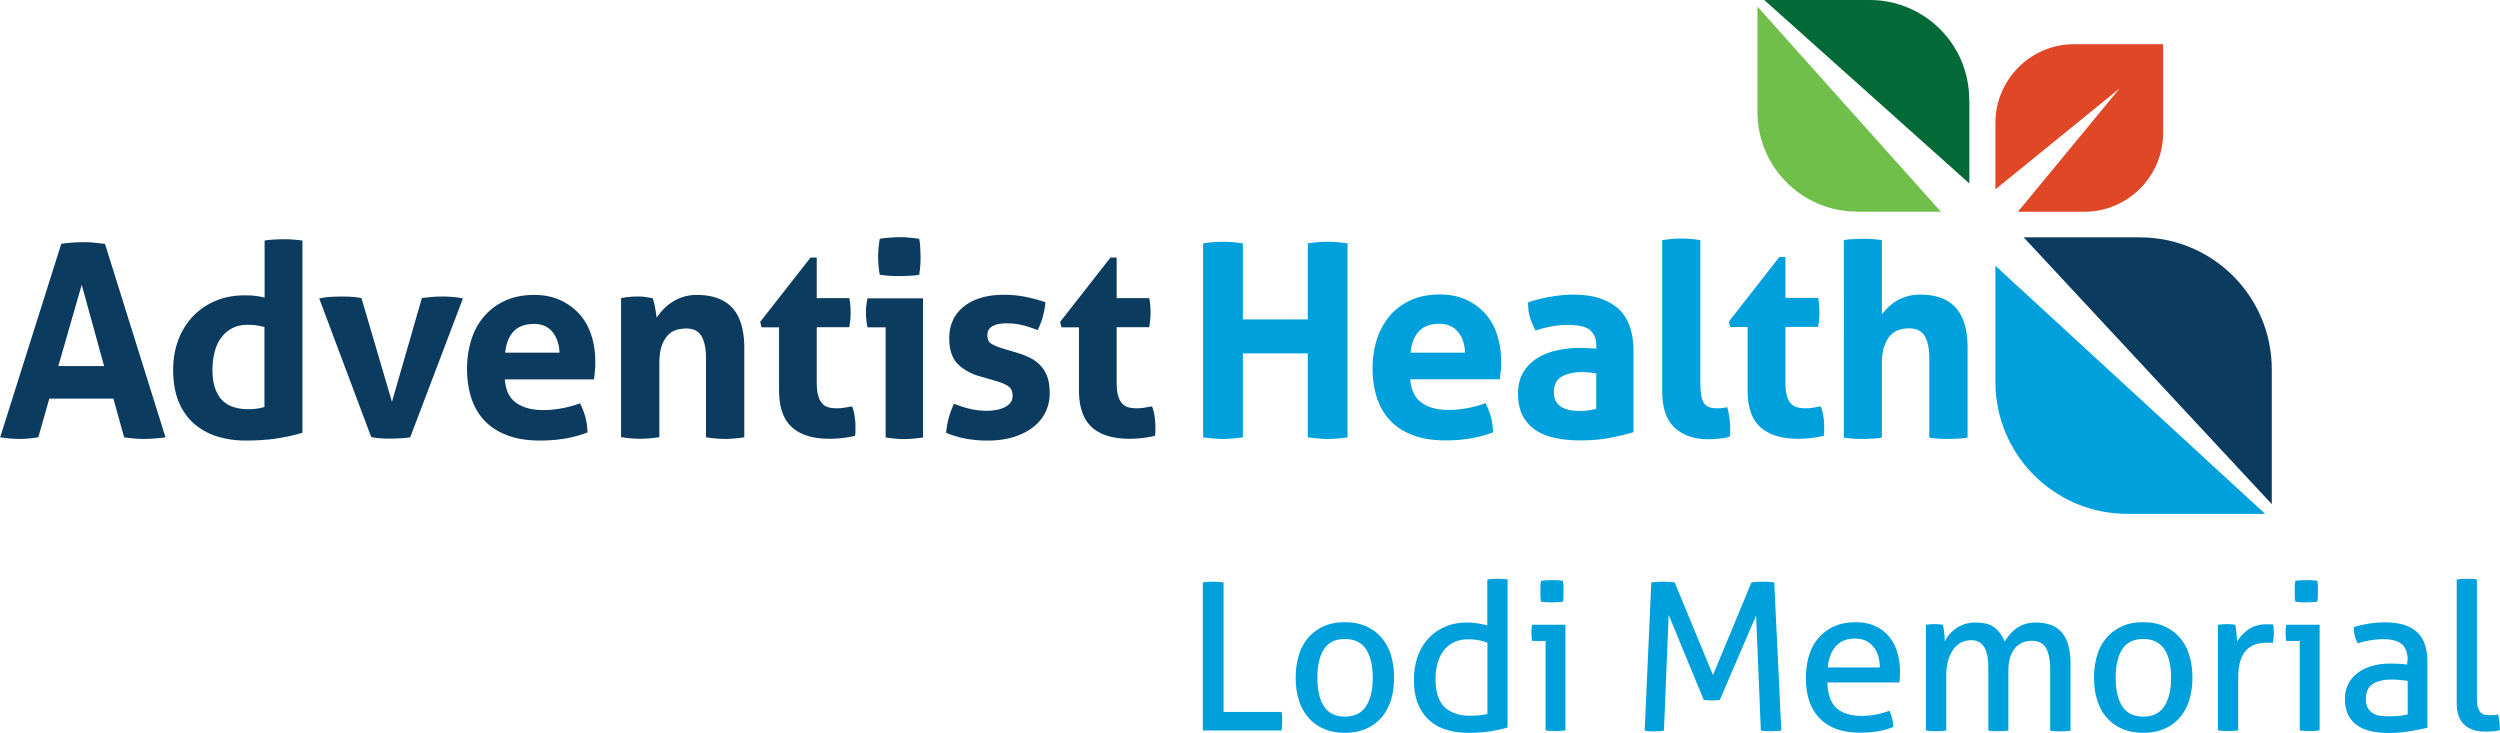 <svg xmlns="http://www.w3.org/2000/svg" viewBox="0 0 169.79 49.77"><path d="M140.87 3c-2.95 0-5.35 2.4-5.35 5.35v4.51L143.96 6l-6.91 8.38h4.51c2.95 0 5.35-2.4 5.35-5.35V3h-6.03Z" fill="#e04726"/><path d="M154.29 25.08c0-4.95-4.01-8.96-8.96-8.96h-7.89l16.85 18.12v-9.16Z" fill="#0c3b60"/><path d="M135.52 18.05v7.89c0 4.95 4.01 8.96 8.96 8.96h9.36l-18.32-16.85Z" fill="#00a0dd"/><path d="M126.12 14.38h5.7L119.36.45v7.16c0 3.73 3.03 6.76 6.76 6.76Z" fill="#6fbf4a"/><path d="M133.74 6.76c0-3.74-3.03-6.76-6.76-6.76h-7.16l13.93 12.46v-5.7Z" fill="#036936"/><path d="M4.15 16.56c.26-.04.5-.06.73-.08.23-.02.49-.03.77-.03.24 0 .48 0 .71.03.23.02.49.05.77.08l4.11 13.14c-.5.07-.99.11-1.46.11s-.91-.04-1.35-.11l-.73-2.63H3.35L2.6 29.7c-.44.07-.86.11-1.26.11-.45 0-.9-.04-1.33-.11l4.15-13.14Zm2.92 8.3-1.52-5.52-1.59 5.52h3.11ZM17.96 16.34c.22-.04.44-.06.65-.07.21-.01.42-.02.63-.02s.42 0 .64.02c.22.01.44.04.66.07v13.05c-.57.17-1.15.3-1.75.39-.59.09-1.31.14-2.15.14-.65 0-1.26-.09-1.86-.27a4.36 4.36 0 0 1-1.56-.84c-.45-.38-.81-.88-1.07-1.49s-.39-1.35-.39-2.23c0-.69.11-1.35.34-1.97.23-.62.55-1.15.97-1.6.42-.45.93-.81 1.53-1.07s1.26-.39 1.99-.39c.22 0 .45 0 .69.03s.47.06.69.12v-3.88Zm0 5.87c-.24-.06-.44-.1-.59-.12-.15-.02-.34-.03-.58-.03-.4 0-.75.08-1.05.25-.3.16-.55.38-.74.66-.2.27-.34.6-.43.97-.09.37-.14.76-.14 1.16 0 .5.06.92.18 1.27s.29.62.5.83c.21.21.47.36.76.45s.61.14.95.14c.21 0 .4 0 .57-.03.17-.02.36-.06.57-.12v-5.43ZM21.68 20.27c.29-.06.56-.1.81-.11.25-.01.47-.02.65-.02.24 0 .49 0 .73.02.24.01.47.04.68.09l2.07 7.04 2.03-7.04c.21-.04.43-.06.66-.08.23-.02.46-.03.69-.03.18 0 .39 0 .63.02.24.01.51.05.81.11l-3.58 9.43c-.23.04-.48.06-.73.07s-.47.02-.64.02c-.18 0-.39 0-.62-.02a3.5 3.5 0 0 1-.66-.09l-3.53-9.41ZM34.29 25.77c.05.73.3 1.26.77 1.59.46.33 1.07.49 1.83.49.41 0 .84-.04 1.27-.12.43-.08.84-.19 1.23-.34.13.24.25.54.35.88.1.34.15.71.16 1.1-.95.37-2.02.55-3.22.55-.88 0-1.63-.12-2.26-.37-.63-.24-1.14-.58-1.54-1.01-.4-.43-.69-.95-.88-1.54-.19-.6-.28-1.25-.28-1.96s.1-1.35.29-1.96c.19-.61.48-1.14.87-1.59.38-.45.86-.81 1.43-1.07s1.23-.39 1.98-.39c.66 0 1.24.12 1.75.35.51.23.95.55 1.31.95.36.4.63.88.81 1.43.18.55.27 1.15.27 1.78 0 .23 0 .46-.03.69-.02.23-.04.41-.06.54h-6.07ZM38 23.96c-.02-.59-.19-1.06-.48-1.42-.3-.36-.72-.54-1.25-.54-.61 0-1.07.17-1.39.51-.32.34-.51.82-.57 1.44H38ZM42.19 20.25c.17-.04.34-.06.51-.08.17-.02.36-.03.57-.03s.39 0 .55.03c.16.02.32.05.49.08.04.06.07.15.1.27.03.12.06.24.08.37.02.13.05.25.06.37.02.12.03.23.05.31.12-.18.27-.37.44-.55.17-.18.37-.35.59-.49a3.025 3.025 0 0 1 1.69-.5c1.07 0 1.88.29 2.42.88.54.59.81 1.51.81 2.76v6.03c-.44.07-.87.11-1.3.11s-.86-.04-1.3-.11v-5.34c0-.66-.1-1.16-.3-1.52-.2-.35-.55-.53-1.05-.53-.21 0-.42.03-.64.09-.22.06-.42.18-.59.36-.18.18-.32.42-.43.74-.11.32-.16.73-.16 1.24v4.95c-.44.07-.87.11-1.3.11s-.86-.04-1.3-.11v-9.45ZM52.91 22.23h-1.19l-.09-.37 3.42-4.37h.42v2.76h2.21c.04.18.06.35.07.49.01.15.02.3.02.46 0 .17 0 .34-.02.49-.01.16-.04.34-.07.53h-2.21v3.71c0 .38.03.68.09.91.06.23.15.41.27.55.12.13.26.23.43.27.17.05.37.07.6.07.18 0 .36-.02.54-.05.18-.03.33-.06.47-.08.09.23.15.47.18.72.04.25.05.47.05.67v.34c0 .09-.02.18-.03.27-.56.13-1.14.2-1.74.2-1.11 0-1.96-.26-2.54-.78-.58-.52-.88-1.36-.88-2.53v-4.28ZM60.14 22.23h-1.22c-.04-.16-.06-.33-.08-.5-.02-.18-.03-.34-.03-.5 0-.33.04-.65.11-.97h3.77v9.45c-.44.07-.87.11-1.28.11s-.82-.04-1.26-.11v-7.48Zm-.39-3.57c-.07-.41-.11-.82-.11-1.22s.04-.8.11-1.22c.21-.04.43-.06.67-.08.24-.02.45-.03.65-.03.21 0 .43 0 .68.03.24.02.47.05.68.08.04.21.06.41.07.61.01.2.02.41.02.61s0 .4-.02.6c-.01.21-.04.41-.07.62-.21.04-.43.06-.67.07s-.46.02-.67.02c-.2 0-.41 0-.66-.02a6.78 6.78 0 0 1-.68-.07ZM66.65 25.59c-.68-.19-1.22-.48-1.6-.87-.38-.38-.58-.96-.58-1.73 0-.93.33-1.65 1-2.18.66-.52 1.57-.79 2.71-.79.48 0 .94.04 1.41.13.46.09.93.21 1.41.38-.02.32-.09.65-.18.99-.1.34-.21.64-.35.9-.29-.12-.62-.23-.97-.32s-.73-.14-1.12-.14c-.41 0-.74.06-.97.19-.23.13-.35.33-.35.61s.08.46.25.57c.16.11.4.21.7.31l1.04.31c.34.1.65.22.92.36.27.14.51.31.7.52.19.21.35.46.46.77.11.3.16.68.16 1.12s-.09.87-.28 1.26c-.19.39-.46.73-.82 1.01-.36.29-.8.51-1.31.68-.51.16-1.09.25-1.74.25-.29 0-.56 0-.8-.03-.24-.02-.48-.05-.7-.09-.23-.04-.45-.09-.67-.16-.22-.06-.46-.14-.71-.24.02-.33.08-.66.17-1 .09-.34.21-.66.36-.98.4.16.78.28 1.14.36.36.08.73.12 1.12.12.17 0 .36-.02.56-.05.2-.03.39-.09.56-.16.17-.08.31-.18.43-.31s.17-.3.17-.5c0-.29-.09-.5-.27-.63-.18-.13-.42-.24-.74-.34l-1.13-.33ZM73.28 22.23h-1.19l-.09-.37 3.42-4.37h.42v2.76h2.21c.04.18.06.35.07.49.01.15.02.3.02.46 0 .17 0 .34-.02.49-.01.16-.04.34-.07.53h-2.21v3.71c0 .38.03.68.09.91.06.23.15.41.27.55.12.13.26.23.43.27.17.05.37.07.6.07.18 0 .36-.02.54-.05.18-.03.33-.06.47-.08.09.23.15.47.18.72.04.25.05.47.05.67v.34c0 .09-.02.18-.03.27-.56.13-1.14.2-1.74.2-1.11 0-1.96-.26-2.54-.78-.58-.52-.88-1.36-.88-2.53v-4.28Z" fill="#0c3b60"/><path d="M81.71 16.53c.45-.07.9-.11 1.34-.11s.89.04 1.36.11v5.16h4.41v-5.16c.45-.07.9-.11 1.34-.11s.89.04 1.36.11V29.7c-.46.07-.91.11-1.34.11-.45 0-.9-.04-1.36-.11V24h-4.41v5.7c-.46.07-.91.11-1.34.11-.45 0-.9-.04-1.36-.11V16.53ZM95.78 25.76c.05.73.31 1.26.77 1.59.46.33 1.07.49 1.83.49.42 0 .84-.04 1.27-.12.43-.08.85-.19 1.24-.34.13.24.25.54.35.88.1.34.15.71.16 1.1-.95.37-2.03.55-3.22.55-.88 0-1.63-.12-2.26-.37-.63-.24-1.14-.58-1.54-1.02-.4-.43-.69-.95-.88-1.55-.19-.6-.28-1.25-.28-1.96s.1-1.35.29-1.96c.2-.61.49-1.14.87-1.59.38-.45.86-.81 1.43-1.07S97.04 20 97.8 20c.66 0 1.25.12 1.76.35.51.23.95.55 1.31.95.36.4.63.88.81 1.44.18.56.27 1.15.27 1.79 0 .23 0 .46-.03.69-.02.23-.04.41-.06.54h-6.08Zm3.72-1.81c-.02-.59-.19-1.06-.49-1.42-.3-.36-.72-.54-1.25-.54-.61 0-1.07.17-1.39.51-.32.34-.51.82-.57 1.45h3.7ZM108.41 23.47c0-.29-.05-.53-.15-.71-.1-.18-.23-.33-.4-.43-.17-.1-.38-.17-.63-.21-.25-.04-.53-.05-.83-.05-.66 0-1.36.13-2.11.38-.17-.32-.3-.62-.38-.9-.09-.28-.13-.62-.13-1.01a9.47 9.47 0 0 1 1.61-.4c.54-.09 1.04-.13 1.5-.13 1.27 0 2.26.31 2.98.92.71.61 1.07 1.59 1.07 2.93v5.49c-.43.13-.95.26-1.56.38-.61.12-1.3.18-2.07.18-.62 0-1.19-.06-1.71-.17-.52-.11-.96-.29-1.34-.55-.37-.26-.66-.59-.86-.99-.2-.4-.3-.9-.3-1.48s.13-1.08.38-1.47c.25-.4.57-.71.97-.95s.84-.41 1.33-.51c.49-.1.98-.16 1.47-.16.35 0 .74.02 1.17.05v-.22Zm0 1.89c-.15-.02-.31-.05-.48-.06-.17-.02-.32-.03-.46-.03-.6 0-1.07.11-1.42.32-.35.21-.52.56-.52 1.03 0 .32.07.56.2.73.13.17.3.3.49.38.19.08.39.13.6.15.21.02.4.03.56.03.18 0 .37-.02.55-.05.18-.03.34-.06.48-.08v-2.42ZM112.9 16.31c.44-.07.87-.11 1.3-.11s.84.04 1.28.11v9.62c0 .38.02.68.06.92.04.23.11.41.2.54.09.13.21.22.36.27.15.05.33.07.55.07.1 0 .2 0 .32-.02.12-.01.23-.03.34-.06.13.5.2.99.2 1.47v.27c0 .08-.01.17-.04.27-.2.06-.43.1-.71.13-.27.02-.53.04-.76.04-.94 0-1.69-.26-2.26-.78-.57-.52-.85-1.36-.85-2.54V16.33ZM118.7 22.21h-1.19l-.09-.37 3.42-4.38h.42v2.77h2.22c.04.18.06.35.07.49.01.15.02.3.02.46 0 .17 0 .34-.02.49-.01.16-.04.34-.07.53h-2.22v3.72c0 .38.03.68.09.92.06.23.15.42.27.55.12.13.26.23.43.27.17.05.37.07.6.07.18 0 .36-.02.54-.05.18-.03.33-.06.47-.08.09.23.15.47.18.72.04.25.05.47.05.67v.34c0 .09-.02.18-.03.27-.56.13-1.14.2-1.74.2-1.11 0-1.96-.26-2.55-.78-.59-.52-.88-1.36-.88-2.54v-4.29ZM125.23 16.31c.21-.04.42-.06.64-.07.22-.01.43-.02.64-.02s.42 0 .64.02c.22.01.44.04.66.07v5.04c.09-.11.2-.24.34-.39.14-.15.31-.3.52-.44a3.111 3.111 0 0 1 1.76-.51c1.05 0 1.85.29 2.39.88.54.59.81 1.51.81 2.77v6.06c-.22.04-.44.06-.66.07-.22.01-.43.02-.64.02s-.42 0-.64-.02c-.22-.01-.44-.04-.66-.07v-5.37c0-.66-.1-1.17-.31-1.52-.21-.35-.56-.53-1.06-.53-.21 0-.42.03-.64.09-.22.06-.42.18-.6.36s-.32.42-.44.74-.17.73-.17 1.25v4.98c-.22.04-.44.06-.66.07-.22.01-.43.02-.64.02s-.42 0-.63-.02c-.21-.01-.43-.04-.65-.07V16.31ZM81.69 39.56c.1-.02.21-.03.33-.04s.24-.01.37-.01c.12 0 .24 0 .36.01s.24.02.35.04v8.79h3.94c.02.1.03.21.04.32v.31c0 .22-.01.43-.04.63h-5.35V39.56ZM91.34 49.77c-.56 0-1.05-.1-1.47-.29-.42-.19-.77-.45-1.05-.79s-.49-.73-.62-1.19c-.14-.46-.2-.95-.2-1.48s.07-1.02.2-1.48c.13-.46.34-.85.62-1.19s.63-.6 1.05-.8c.42-.2.91-.29 1.47-.29s1.05.1 1.47.29c.42.2.77.46 1.05.8s.49.73.62 1.19c.13.46.2.95.2 1.48s-.07 1.03-.2 1.48c-.14.46-.34.85-.62 1.19s-.63.6-1.05.79c-.42.19-.91.29-1.47.29Zm0-1.1c.64 0 1.12-.23 1.43-.7.31-.47.46-1.11.46-1.94s-.15-1.47-.46-1.94c-.31-.46-.78-.69-1.43-.69s-1.12.23-1.42.69c-.3.46-.45 1.11-.45 1.94s.15 1.48.45 1.94.78.7 1.42.7ZM101.02 39.36c.1-.02.22-.03.35-.04.13 0 .24-.01.34-.01.1 0 .22 0 .34.01.13 0 .24.02.34.04v10.05c-.35.1-.75.19-1.19.26-.44.07-.93.1-1.47.1-.5 0-.98-.06-1.43-.19s-.85-.33-1.18-.62c-.34-.29-.6-.66-.8-1.12s-.29-1.02-.29-1.69c0-.58.09-1.1.26-1.58s.42-.88.73-1.22c.32-.34.7-.6 1.14-.79s.93-.28 1.47-.28c.24 0 .49.02.73.06.25.04.46.08.65.14v-3.12Zm0 4.29c-.19-.07-.39-.13-.6-.17-.21-.04-.45-.06-.7-.06-.38 0-.71.07-.99.21s-.51.33-.69.57-.32.53-.41.86a4.1 4.1 0 0 0-.13 1.08c0 .89.22 1.52.63 1.9.41.38.97.57 1.68.57.24 0 .47-.01.67-.03.21-.02.39-.06.54-.1v-4.84ZM104.97 43.53h-.91a1.59 1.59 0 0 1-.04-.26c0-.1-.01-.19-.01-.29s0-.19.01-.29c0-.1.02-.18.04-.26h2.26v7.17c-.1.02-.22.03-.34.04s-.24.01-.34.01c-.09 0-.2 0-.33-.01s-.24-.02-.34-.04v-6.08Zm-.31-2.67c-.02-.11-.03-.23-.04-.36s0-.25 0-.35v-.35c0-.13.02-.25.04-.35.12-.02.25-.03.39-.04.14 0 .26-.01.36-.01s.22 0 .36.01.27.02.38.04c.02.1.03.22.04.35s0 .25 0 .35v.35c0 .13-.02.25-.04.36-.11.02-.24.03-.37.04-.14 0-.25.01-.36.01-.11 0-.24 0-.38-.01-.14 0-.27-.02-.39-.04ZM112.14 39.56c.11-.02.24-.03.38-.04.14 0 .28-.01.41-.01s.27 0 .43.01c.15 0 .28.02.38.04l2.6 6.29 2.61-6.29c.09-.02.21-.03.35-.04s.27-.01.41-.01c.12 0 .26 0 .41.01s.27.02.38.04l.48 10.05c-.11.02-.23.03-.34.04-.12 0-.24.01-.36.01s-.24 0-.36-.01c-.12 0-.23-.02-.33-.04l-.32-7.81-2.46 5.73c-.19.03-.38.04-.57.04-.18 0-.35-.01-.53-.04l-2.38-5.77-.32 7.86c-.1.02-.21.03-.32.04-.11 0-.22.01-.32.01-.12 0-.24 0-.35-.01-.11 0-.22-.02-.32-.04l.45-10.05ZM124.11 46.36c.02.78.22 1.36.61 1.72.39.36.96.54 1.71.54.66 0 1.29-.12 1.89-.35.07.14.13.31.18.51.05.2.07.4.08.59-.31.13-.65.23-1.01.29-.37.06-.78.1-1.22.1-.65 0-1.21-.09-1.68-.27s-.85-.44-1.15-.77-.52-.72-.66-1.17c-.14-.45-.21-.95-.21-1.49s.07-1.03.2-1.49c.13-.46.34-.86.62-1.2.28-.34.63-.61 1.06-.81.42-.2.92-.3 1.5-.3.49 0 .93.08 1.3.25.37.17.69.4.94.69.25.29.44.64.57 1.05.13.41.2.85.2 1.32 0 .13 0 .27-.01.41 0 .14-.02.27-.03.37h-4.88Zm3.56-1.03c0-.26-.04-.51-.1-.75-.07-.24-.17-.44-.31-.62-.14-.18-.31-.32-.52-.43-.21-.11-.46-.16-.75-.16-.57 0-1 .17-1.31.52-.3.35-.49.82-.55 1.44h3.54ZM130.78 42.44c.1-.02.2-.03.3-.04.1 0 .2-.01.3-.01s.2 0 .29.01c.09 0 .18.02.29.04.03.14.06.32.08.55.03.23.04.42.04.58.08-.17.19-.33.31-.48s.28-.29.45-.41c.17-.12.37-.22.59-.29s.47-.11.74-.11c.56 0 .99.11 1.29.34.3.23.53.55.69.96.09-.16.21-.32.34-.48.13-.16.29-.3.45-.42.17-.12.36-.22.57-.29.21-.07.46-.11.73-.11.83 0 1.43.23 1.81.7.38.47.57 1.16.57 2.07v4.57c-.1.02-.22.03-.35.04-.13 0-.25.01-.35.01s-.22 0-.34-.01-.24-.02-.34-.04v-4.17c0-.64-.1-1.12-.29-1.45-.2-.32-.52-.48-.96-.48-.48 0-.86.17-1.15.52s-.44.85-.44 1.52v4.05c-.1.02-.22.03-.34.04-.13 0-.24.01-.34.01s-.22 0-.34-.01-.24-.02-.34-.04v-4.26c0-.62-.09-1.09-.28-1.4-.19-.31-.48-.47-.89-.47-.23 0-.45.05-.66.15s-.38.26-.54.46c-.15.21-.27.46-.36.78-.09.31-.13.67-.13 1.08v3.66c-.1.02-.22.03-.34.04-.12 0-.24.01-.34.01s-.22 0-.35-.01c-.13 0-.25-.02-.35-.04v-7.17ZM145.56 49.77c-.56 0-1.05-.1-1.47-.29-.42-.19-.77-.45-1.05-.79s-.49-.73-.62-1.19c-.14-.46-.2-.95-.2-1.48s.07-1.02.2-1.48c.13-.46.34-.85.62-1.19s.63-.6 1.05-.8c.42-.2.91-.29 1.47-.29s1.05.1 1.47.29c.42.2.77.46 1.05.8s.49.73.62 1.19c.13.46.2.95.2 1.48s-.07 1.03-.2 1.48c-.14.46-.34.85-.62 1.19s-.63.6-1.05.79c-.42.19-.91.29-1.47.29Zm0-1.1c.64 0 1.12-.23 1.43-.7s.46-1.11.46-1.94-.15-1.47-.46-1.94c-.31-.46-.78-.69-1.43-.69s-1.12.23-1.42.69c-.3.46-.45 1.11-.45 1.94s.15 1.48.45 1.94.78.7 1.42.7ZM150.64 42.44c.1-.02.2-.03.29-.04.09 0 .19-.01.29-.01s.21 0 .31.01c.1 0 .2.02.28.04.03.14.06.32.08.55.03.23.04.42.04.58.2-.32.45-.59.78-.82.32-.23.73-.35 1.24-.35h.23c.08 0 .15.01.2.02.02.08.03.17.04.27 0 .09.01.19.01.29 0 .11 0 .23-.02.35-.01.12-.03.24-.05.35a.908.908 0 0 0-.23-.03h-.19c-.25 0-.49.03-.72.1-.23.07-.43.19-.62.37-.18.18-.33.42-.43.73-.11.31-.16.7-.16 1.19v3.56c-.1.02-.22.03-.34.04-.12 0-.24.01-.34.01s-.22 0-.34-.01-.24-.02-.36-.04v-7.17ZM156.19 43.53h-.91a1.59 1.59 0 0 1-.04-.26c0-.1-.01-.19-.01-.29s0-.19.01-.29c0-.1.02-.18.04-.26h2.26v7.17c-.1.02-.22.03-.34.04s-.24.01-.34.01c-.09 0-.2 0-.33-.01s-.24-.02-.34-.04v-6.08Zm-.3-2.67c-.02-.11-.03-.23-.04-.36s0-.25 0-.35v-.35c0-.13.02-.25.04-.35.12-.02.25-.03.39-.04.14 0 .26-.01.36-.01s.22 0 .36.01.27.02.38.04c.02.1.03.22.04.35s0 .25 0 .35v.35c0 .13-.02.25-.04.36-.11.02-.24.03-.37.04-.14 0-.25.01-.36.01-.11 0-.24 0-.38-.01-.14 0-.27-.02-.39-.04ZM163.52 44.88c0-.55-.14-.93-.42-1.15-.28-.21-.69-.32-1.22-.32-.33 0-.63.03-.92.08s-.56.12-.83.2c-.18-.31-.27-.68-.27-1.1.32-.1.67-.18 1.05-.24s.75-.08 1.1-.08c.93 0 1.64.21 2.12.64.48.42.73 1.1.73 2.03v4.49c-.33.07-.72.15-1.19.23s-.94.12-1.43.12c-.46 0-.87-.04-1.24-.13s-.68-.22-.94-.41-.45-.42-.59-.71c-.14-.29-.21-.64-.21-1.05s.08-.75.25-1.06c.16-.3.38-.55.66-.75.28-.2.6-.35.96-.45.36-.1.75-.15 1.15-.15.3 0 .54 0 .73.02.19.01.35.03.48.05v-.27Zm0 1.36c-.14-.02-.32-.04-.53-.06-.21-.02-.4-.03-.54-.03-.58 0-1.02.11-1.32.32-.3.21-.45.54-.45.98 0 .28.05.5.15.66.1.16.23.28.38.36.15.08.32.14.51.15.19.02.36.03.53.03.21 0 .44-.01.66-.03.23-.02.43-.06.61-.1v-2.28ZM166.86 39.36c.1-.02.22-.03.34-.04.13 0 .24-.01.34-.01s.22 0 .34.01c.12 0 .24.02.34.04v8.08c0 .26.02.47.07.61.05.15.11.26.19.34s.17.13.28.15c.11.02.22.03.34.03.08 0 .18 0 .29-.01.11 0 .2-.02.27-.04.08.33.12.68.12 1.06-.13.05-.29.08-.47.09-.19.01-.36.02-.52.02-.27 0-.52-.03-.75-.1s-.44-.17-.62-.32-.32-.35-.42-.6c-.1-.25-.15-.56-.15-.94v-8.39Z" fill="#00a0dd"/></svg>
